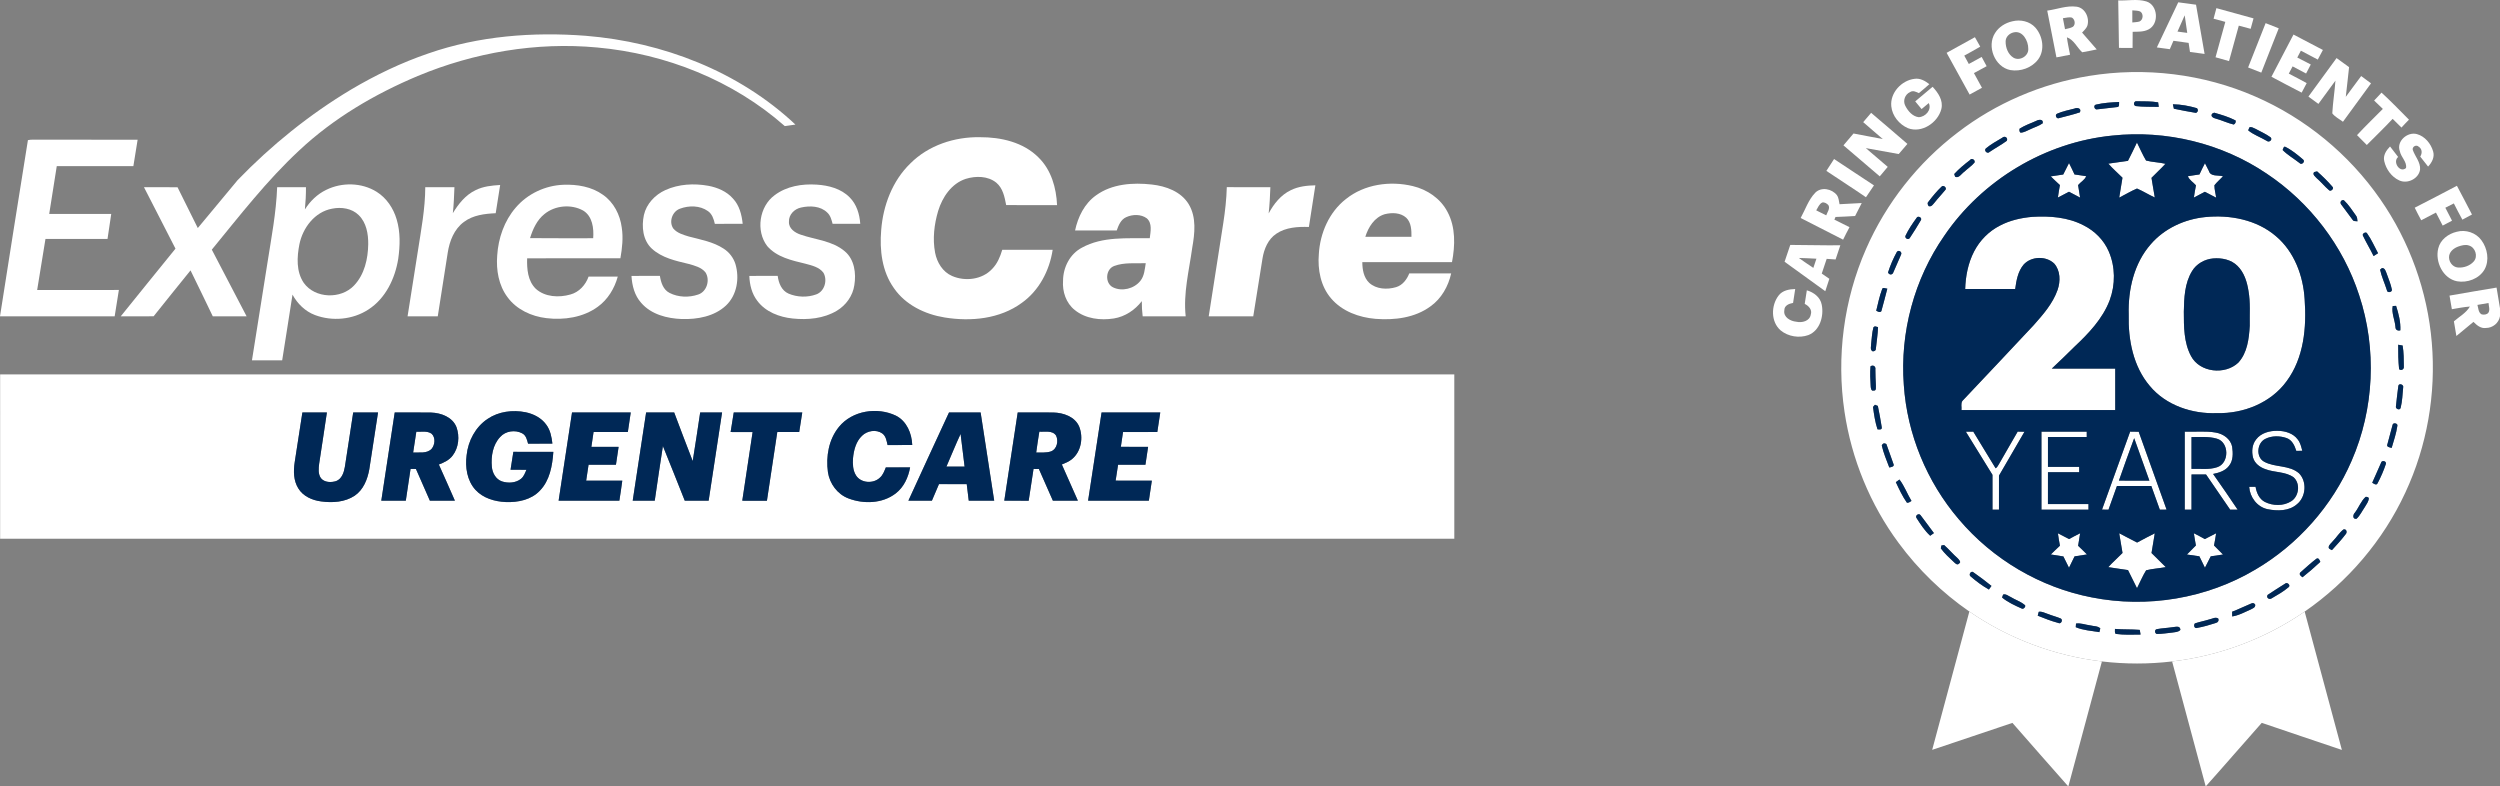 <svg xmlns="http://www.w3.org/2000/svg" xmlns:xlink="http://www.w3.org/1999/xlink" id="Layer_1" x="0px" y="0px" width="318.046px" height="100px" viewBox="0.65 0.479 318.046 100" xml:space="preserve"><rect x="0.65" y="0.479" width="318.046" height="100" fill="#808080" stroke="none"/><g id="_x23_0e2d52ff">	<path fill="#FFFFFF" d="M270.128,0.532c1.186,0.057,2.406-0.222,3.568,0.127c1.492,0.446,1.664,2.858,0.299,3.556  c-0.622,0.336-1.35,0.292-2.031,0.308c0,0.686,0.002,1.372-0.012,2.057c-0.579-0.009-1.155-0.01-1.731-0.009  C270.207,4.559,270.147,2.546,270.128,0.532 M271.92,1.796c-0.002,0.514-0.003,1.027,0.001,1.542  c0.297-0.032,0.605-0.04,0.902-0.12c0.496-0.206,0.55-1.011,0.09-1.282C272.597,1.808,272.246,1.835,271.92,1.796z"></path>	<path fill="#FFFFFF" d="M277.764,0.773c0.754,0.091,1.508,0.195,2.261,0.304c0.362,2.088,0.729,4.175,1.089,6.263  c-0.621-0.088-1.241-0.17-1.858-0.252c-0.057-0.385-0.116-0.77-0.172-1.153c-0.646-0.09-1.291-0.176-1.932-0.267  c-0.158,0.356-0.312,0.712-0.463,1.069c-0.552-0.073-1.101-0.148-1.649-0.224C275.935,4.594,276.867,2.693,277.764,0.773   M277.666,4.496c0.412,0.056,0.823,0.111,1.241,0.167c-0.106-0.747-0.208-1.491-0.322-2.236  C278.271,3.114,277.974,3.808,277.666,4.496z"></path>	<path fill="#FFFFFF" d="M261.095,1.83c1.243-0.167,2.469-0.671,3.737-0.5c1.104,0.149,1.688,1.459,1.357,2.453  c-0.134,0.338-0.426,0.577-0.659,0.843c0.614,0.718,1.246,1.423,1.864,2.142c-0.616,0.134-1.235,0.252-1.853,0.361  c-0.663-0.616-1.058-1.592-1.944-1.905c0.095,0.747,0.265,1.48,0.404,2.22c-0.578,0.114-1.156,0.227-1.735,0.334  C261.876,5.797,261.48,3.815,261.095,1.83 M263.09,2.798c0.088,0.466,0.181,0.929,0.269,1.396c0.335-0.091,0.704-0.127,1.012-0.313  c0.354-0.301,0.254-0.924-0.127-1.159C263.86,2.621,263.469,2.757,263.09,2.798z"></path>	<path fill="#FFFFFF" d="M282.257,2.859c0.114-0.448,0.236-0.896,0.359-1.343c1.574,0.433,3.149,0.863,4.724,1.303  c-0.125,0.442-0.244,0.885-0.365,1.327c-0.503-0.136-1.006-0.272-1.508-0.404c-0.405,1.505-0.824,3.008-1.243,4.51  c-0.575-0.157-1.147-0.317-1.717-0.485c0.417-1.5,0.829-3.004,1.244-4.505C283.252,3.125,282.754,2.99,282.257,2.859z"></path>	<path fill="#FFFFFF" d="M256.659,3.19c1.022-0.26,2.204-0.007,2.924,0.797c0.954,1.08,1.246,2.854,0.353,4.057  c-0.797,1.063-2.238,1.572-3.533,1.35c-1.985-0.389-3.026-3.022-1.953-4.702C254.931,3.907,255.769,3.387,256.659,3.19   M256.807,4.603c-0.541,0.125-1.01,0.584-1.006,1.161c-0.007,0.778,0.315,1.642,1.006,2.059c0.792,0.46,1.941-0.218,1.876-1.146  C258.694,5.688,257.975,4.312,256.807,4.603z"></path>	<path fill="#FFFFFF" d="M288.879,3.423c0.557,0.217,1.112,0.438,1.668,0.659c-0.732,1.882-1.493,3.753-2.218,5.637  c-0.564-0.209-1.123-0.434-1.679-0.656C287.394,7.182,288.136,5.301,288.879,3.423z"></path>	<path fill="#FFFFFF" d="M55.167,7.271c6.399-2.224,13.289-2.752,20.012-2.238c9.771,0.795,19.467,4.525,26.663,11.294  c-0.451,0.066-0.9,0.134-1.35,0.195c-6.589-5.813-15.138-9.21-23.854-10.001c-7.765-0.725-15.661,0.634-22.844,3.626  c-5.49,2.308-10.718,5.38-15.076,9.468c-4.12,3.826-7.564,8.29-11.122,12.625c1.468,2.831,2.949,5.656,4.428,8.481  c-1.434,0.007-2.868,0.001-4.302,0.003c-0.942-1.95-1.876-3.903-2.833-5.846c-1.578,1.936-3.132,3.892-4.697,5.84  c-1.395,0.011-2.788,0.003-4.182,0.003c2.308-2.881,4.646-5.736,6.965-8.608c-1.323-2.614-2.684-5.208-4.011-7.821  c1.423,0.009,2.849-0.005,4.272,0.009c0.861,1.728,1.713,3.463,2.577,5.19c1.697-2.029,3.376-4.071,5.072-6.102  c4.283-4.433,9.126-8.341,14.417-11.511C48.428,10.026,51.724,8.444,55.167,7.271z"></path>	<path fill="#FFFFFF" d="M292.423,4.875c1.25,0.648,2.496,1.303,3.742,1.962c-0.22,0.406-0.437,0.814-0.65,1.223  c-0.72-0.376-1.436-0.752-2.15-1.133c-0.155,0.29-0.31,0.58-0.46,0.87c0.573,0.293,1.143,0.594,1.719,0.886  c-0.199,0.385-0.399,0.768-0.598,1.149c-0.573-0.302-1.147-0.598-1.715-0.908c-0.165,0.306-0.326,0.614-0.485,0.922  c0.763,0.396,1.527,0.788,2.279,1.207c-0.22,0.401-0.433,0.806-0.643,1.21c-1.284-0.666-2.568-1.334-3.843-2.018  C290.538,8.447,291.502,6.675,292.423,4.875z"></path>	<path fill="#FFFFFF" d="M248.295,7.199c1.196-0.667,2.399-1.327,3.601-1.989c0.224,0.401,0.449,0.802,0.677,1.204  c-0.668,0.399-1.355,0.763-2.032,1.14c0.188,0.356,0.381,0.711,0.577,1.065c0.548-0.293,1.092-0.594,1.636-0.897  c0.209,0.392,0.424,0.784,0.634,1.178c-0.542,0.29-1.08,0.585-1.618,0.877c0.333,0.626,0.678,1.248,1.022,1.869  c-0.522,0.29-1.045,0.578-1.572,0.863C250.245,10.739,249.268,8.97,248.295,7.199z"></path>	<path fill="#FFFFFF" d="M294.324,12.766c1.188-1.634,2.387-3.266,3.579-4.9c0.526,0.391,1.056,0.777,1.593,1.157  c-0.125,1.261-0.288,2.518-0.42,3.776c0.664-0.872,1.291-1.774,1.958-2.646c0.417,0.308,0.838,0.618,1.253,0.931  c-1.196,1.622-2.389,3.25-3.57,4.886c-0.457-0.347-1.01-0.612-1.357-1.069c0.077-1.391,0.301-2.771,0.401-4.161  c-0.732,0.979-1.443,1.973-2.167,2.958C295.167,13.389,294.745,13.079,294.324,12.766z"></path>	<path fill="#FFFFFF" d="M241.257,13.998c-0.172-1.708,1.305-3.296,2.958-3.491c0.709-0.109,1.347,0.261,1.884,0.68  c-0.434,0.392-0.881,0.765-1.329,1.139c-0.347-0.152-0.752-0.379-1.114-0.136c-0.661,0.285-0.956,1.117-0.614,1.753  c0.342,0.671,0.92,1.354,1.712,1.446c0.852-0.041,1.685-0.938,1.271-1.797c-0.308,0.25-0.612,0.508-0.915,0.763  c-0.272-0.326-0.542-0.652-0.808-0.979c0.743-0.61,1.475-1.233,2.211-1.855c0.704,0.761,1.381,1.735,1.112,2.833  c-0.448,1.735-2.485,3.104-4.246,2.435C242.267,16.307,241.372,15.222,241.257,13.998z"></path>	<path fill="#FFFFFF" d="M302.682,13.271c0.313-0.334,0.626-0.673,0.943-1.008c1.205,1.104,2.336,2.285,3.491,3.441  c-0.328,0.328-0.646,0.661-0.954,1.004c-0.374-0.373-0.747-0.743-1.123-1.108c-1.062,1.142-2.197,2.213-3.289,3.325  c-0.417-0.417-0.834-0.834-1.246-1.255c1.065-1.143,2.188-2.229,3.287-3.337C303.427,13.973,303.056,13.618,302.682,13.271z"></path>	<path fill="#FFFFFF" d="M237.682,16.019c0.336-0.394,0.675-0.786,1.01-1.184c1.54,1.316,3.087,2.621,4.616,3.952  c-0.369,0.432-0.738,0.861-1.108,1.289c-1.396-0.25-2.79-0.512-4.184-0.755c0.92,0.804,1.858,1.592,2.788,2.387  c-0.338,0.403-0.678,0.804-1.015,1.207c-1.54-1.316-3.08-2.628-4.618-3.944c0.425-0.505,0.853-1.006,1.278-1.509  c1.243,0.227,2.482,0.485,3.726,0.707C239.35,17.442,238.501,16.748,237.682,16.019z"></path>	<path fill="#FFFFFF" d="M305.953,19.716c-0.471-1.255,0.965-2.514,2.173-2.177c1.022,0.279,1.776,1.212,2.064,2.202  c0.213,0.724-0.154,1.418-0.643,1.929c-0.34-0.419-0.671-0.843-0.999-1.27c0.269-0.414,0.26-0.976-0.195-1.257  c-0.299-0.313-0.857-0.009-0.755,0.406c0.286,0.84,1.004,1.56,0.931,2.501c-0.168,1.167-1.618,1.876-2.667,1.373  c-0.97-0.446-1.662-1.418-1.891-2.444c-0.176-0.724,0.256-1.375,0.737-1.866c0.346,0.442,0.691,0.886,1.031,1.335  c-0.747,0.607,0.215,2.095,1,1.409C306.886,21.07,306.096,20.472,305.953,19.716z"></path>	<path fill="#FFFFFF" d="M4.202,18.307c0.437-0.098,0.892-0.048,1.336-0.057c4.208,0.007,8.413,0.002,12.621,0.003  c-0.174,1.121-0.362,2.238-0.541,3.359c-3.248-0.001-6.498-0.001-9.746,0c-0.322,2.027-0.643,4.054-0.961,6.081  c2.63,0.009,5.26,0.007,7.891,0.001c-0.152,1.06-0.313,2.12-0.473,3.182c-2.632,0-5.262,0-7.894,0  c-0.36,2.165-0.709,4.33-1.057,6.496c3.466-0.013,6.931-0.004,10.396-0.004c-0.168,1.119-0.362,2.235-0.536,3.355  c-4.863,0-9.726,0.002-14.588-0.002C1.83,33.25,2.992,25.773,4.202,18.307z"></path>	<path fill="#FFFFFF" d="M271.365,20.943c0.385-0.777,0.786-1.545,1.144-2.336c0.381,0.766,0.72,1.558,1.159,2.295  c0.802,0.216,1.654,0.216,2.467,0.415c-0.565,0.623-1.192,1.186-1.776,1.789c0.127,0.834,0.285,1.664,0.421,2.498  c-0.77-0.349-1.488-0.806-2.263-1.141c-0.781,0.333-1.509,0.777-2.265,1.16c0.127-0.847,0.281-1.69,0.417-2.535  c-0.597-0.602-1.248-1.148-1.8-1.791C269.698,21.174,270.531,21.054,271.365,20.943z"></path>	<path fill="#FFFFFF" d="M232.998,22.219c0.324-0.505,0.648-1.008,0.979-1.509c1.696,1.112,3.377,2.247,5.076,3.354  c-0.333,0.509-0.67,1.014-1.019,1.509C236.375,24.427,234.668,23.349,232.998,22.219z"></path>	<path fill="#FFFFFF" d="M263.131,22.68c0.244-0.487,0.487-0.974,0.736-1.458c0.24,0.48,0.478,0.961,0.7,1.452  c0.492,0.081,0.992,0.13,1.486,0.222c-0.183,0.477-0.711,0.741-1.032,1.128c0.084,0.532,0.168,1.064,0.256,1.596  c-0.473-0.247-0.945-0.491-1.413-0.747c-0.469,0.251-0.942,0.495-1.413,0.74c0.068-0.532,0.165-1.058,0.258-1.586  c-0.391-0.369-0.79-0.729-1.167-1.108C262.071,22.832,262.601,22.762,263.131,22.68z"></path>	<path fill="#FFFFFF" d="M281.161,21.24c0.168,0.324,0.33,0.651,0.498,0.978c0.222,0.777,1.193,0.506,1.802,0.689  c-0.36,0.385-0.767,0.727-1.094,1.139c-0.009,0.53,0.156,1.053,0.219,1.581c-0.479-0.256-0.955-0.51-1.436-0.75  c-0.464,0.254-0.93,0.503-1.398,0.739c0.079-0.519,0.158-1.04,0.267-1.556c-0.326-0.391-0.874-0.688-1.027-1.164  c0.485-0.093,0.979-0.14,1.472-0.224C280.679,22.189,280.912,21.711,281.161,21.24z"></path>	<path fill="#FFFFFF" d="M42.147,24.633c1.997-0.986,4.514-0.94,6.417,0.246c1.262,0.788,2.136,2.098,2.548,3.511  c0.489,1.622,0.435,3.355,0.201,5.015c-0.401,2.508-1.608,5.04-3.798,6.451c-1.978,1.294-4.59,1.534-6.794,0.702  c-1.243-0.467-2.233-1.441-2.859-2.598c-0.421,2.788-0.885,5.572-1.314,8.36c-1.282,0-2.562,0.001-3.844-0.002  c0.653-4.139,1.317-8.277,1.973-12.417c0.496-3.189,1.112-6.371,1.232-9.604c1.221,0,2.442-0.002,3.664,0  c0.007,0.943-0.045,1.887-0.134,2.827C40.097,26.071,41.022,25.177,42.147,24.633 M42.89,27.028  c-2.193,0.407-3.719,2.424-4.148,4.521c-0.322,1.626-0.421,3.484,0.553,4.917c1.434,2.011,4.743,2.102,6.403,0.326  c1.323-1.391,1.769-3.384,1.797-5.25c0.014-1.3-0.231-2.734-1.198-3.683C45.424,26.977,44.063,26.787,42.89,27.028z"></path>	<path fill="#FFFFFF" d="M61.158,24.67c0.967-0.487,2.059-0.591,3.123-0.657c-0.188,1.198-0.38,2.394-0.569,3.592  c-1.4,0.063-2.89,0.238-4.043,1.11c-1.243,0.908-1.83,2.437-2.059,3.91c-0.424,2.698-0.841,5.4-1.268,8.098  c-1.28,0-2.561,0-3.841,0c0.434-2.768,0.874-5.536,1.311-8.304c0.414-2.693,0.933-5.387,0.94-8.122  c1.237-0.003,2.474-0.003,3.711,0c-0.048,1.102-0.077,2.204-0.204,3.3C58.976,26.416,59.879,25.272,61.158,24.67z"></path>	<path fill="#FFFFFF" d="M66.255,26.898c1.5-1.769,3.765-2.826,6.075-2.913c1.744-0.066,3.584,0.238,5.027,1.275  c1.368,0.947,2.183,2.544,2.392,4.173c0.202,1.296,0.054,2.614-0.172,3.898c-3.953,0.018-7.909,0-11.864,0.009  c-0.044,1.35,0.074,2.877,1.1,3.878c1.173,1.062,2.943,1.143,4.401,0.727c1.11-0.297,1.939-1.219,2.315-2.279  c1.237,0.002,2.475-0.005,3.711,0.005c-0.413,1.502-1.262,2.911-2.537,3.833c-1.864,1.362-4.297,1.722-6.548,1.447  c-1.896-0.224-3.794-1.094-4.94-2.666c-1.128-1.5-1.458-3.458-1.312-5.294C64.041,30.787,64.798,28.581,66.255,26.898   M69.917,27.707c-0.961,0.763-1.479,1.923-1.837,3.065c2.678,0.034,5.357,0.005,8.035,0.014c0.095-1.264-0.089-2.804-1.28-3.523  C73.317,26.421,71.265,26.606,69.917,27.707z"></path>	<path fill="#FFFFFF" d="M85.293,24.662c1.701-0.772,3.644-0.874,5.464-0.548c1.167,0.22,2.336,0.709,3.135,1.62  c0.818,0.861,1.121,2.064,1.241,3.216c-1.182,0.007-2.362-0.004-3.542,0.007c-0.14-0.607-0.342-1.261-0.886-1.628  c-1.011-0.718-2.408-0.727-3.54-0.304c-0.988,0.342-1.461,1.674-0.851,2.537c0.496,0.58,1.271,0.792,1.973,1.008  c1.509,0.399,3.101,0.67,4.428,1.545c0.706,0.451,1.243,1.153,1.495,1.953c0.535,1.796,0.206,3.943-1.192,5.27  c-1.493,1.404-3.644,1.785-5.624,1.728c-1.876-0.068-3.897-0.58-5.169-2.054c-0.847-0.935-1.167-2.204-1.239-3.432  c1.205-0.009,2.41,0,3.615-0.005c0.133,0.833,0.417,1.76,1.229,2.168c1.108,0.569,2.479,0.608,3.647,0.204  c1.106-0.365,1.533-1.857,0.929-2.808c-0.52-0.657-1.386-0.867-2.154-1.085c-1.637-0.39-3.39-0.768-4.669-1.937  c-1.162-1.073-1.329-2.813-1.016-4.283C82.889,26.409,83.984,25.256,85.293,24.662z"></path>	<path fill="#FFFFFF" d="M99.201,25.31c1.511-1.144,3.49-1.466,5.343-1.343c1.509,0.095,3.101,0.505,4.191,1.615  c0.892,0.881,1.273,2.143,1.355,3.366c-1.173,0.009-2.345-0.002-3.518,0.007c-0.136-0.512-0.272-1.063-0.681-1.434  c-0.863-0.851-2.216-0.89-3.332-0.641c-0.843,0.174-1.579,0.908-1.54,1.805c-0.05,0.872,0.779,1.417,1.513,1.654  c1.876,0.648,4.026,0.773,5.595,2.115c1.227,1.035,1.459,2.802,1.21,4.302c-0.195,1.35-1.055,2.551-2.215,3.248  c-1.676,1.01-3.717,1.194-5.627,0.996c-1.695-0.174-3.457-0.842-4.504-2.249c-0.697-0.902-0.973-2.046-1.014-3.167  c1.203-0.016,2.406-0.004,3.61-0.009c0.111,0.901,0.488,1.871,1.378,2.258c1.099,0.469,2.403,0.508,3.525,0.1  c1.069-0.387,1.459-1.806,0.917-2.753c-0.534-0.722-1.472-0.926-2.288-1.149c-1.735-0.419-3.658-0.834-4.874-2.254  C96.781,29.85,97.241,26.738,99.201,25.31z"></path>	<path fill="#FFFFFF" d="M307.846,26.903c1.792-0.926,3.59-1.842,5.369-2.79c0.661,1.207,1.268,2.442,1.916,3.656  c-0.412,0.213-0.822,0.43-1.223,0.656c-0.378-0.683-0.732-1.375-1.085-2.068c-0.364,0.183-0.725,0.365-1.083,0.548  c0.276,0.554,0.562,1.1,0.853,1.647c-0.398,0.211-0.793,0.421-1.189,0.626c-0.279-0.557-0.561-1.11-0.856-1.656  c-0.623,0.332-1.255,0.645-1.875,0.979C308.388,27.972,308.109,27.442,307.846,26.903z"></path>	<path fill="#FFFFFF" d="M231.582,24.997c0.77-0.783,2.125-0.503,2.757,0.313c0.236,0.333,0.25,0.761,0.336,1.149  c0.94-0.054,1.88-0.104,2.822-0.15c-0.281,0.55-0.571,1.098-0.845,1.651c-0.831,0.056-1.663,0.088-2.492,0.122  c-0.036,0.086-0.107,0.256-0.143,0.34c0.641,0.317,1.28,0.639,1.923,0.958c-0.283,0.524-0.551,1.056-0.814,1.59  c-1.796-0.931-3.604-1.833-5.4-2.759C230.323,27.132,230.713,25.899,231.582,24.997 M232.466,26.243  c-0.392,0.197-0.541,0.648-0.759,0.997c0.422,0.213,0.847,0.424,1.273,0.636c0.138-0.414,0.528-0.865,0.272-1.304  C233.055,26.364,232.758,26.174,232.466,26.243z"></path>	<path fill="#FFFFFF" d="M255.079,29.179c1.273-0.671,2.7-0.99,4.125-1.115c2.209-0.133,4.528,0.039,6.522,1.083  c1.391,0.697,2.562,1.858,3.186,3.294c0.859,1.96,0.868,4.252,0.123,6.25c-0.892,2.338-2.66,4.193-4.455,5.878  c-0.967,0.938-1.916,1.896-2.909,2.806c2.691-0.005,5.382-0.003,8.075-0.001c0.002,1.756,0,3.511,0.002,5.268  c-6.523,0-13.043,0.001-19.564,0c0.047-0.38-0.111-0.834,0.12-1.164c3.017-3.214,6.064-6.399,9.063-9.629  c1.198-1.352,2.439-2.759,3.046-4.492c0.379-1.092,0.367-2.448-0.433-3.354c-1.041-0.996-2.915-0.933-3.884,0.134  c-0.727,0.866-0.931,2.02-1.076,3.106c-2.12,0.003-4.242-0.004-6.362,0.003c0.05-1.64,0.369-3.296,1.125-4.763  C252.505,31.077,253.667,29.895,255.079,29.179z"></path>	<path fill="#FFFFFF" d="M281.193,28.096c3.142-0.317,6.539,0.326,8.992,2.426c2.338,1.966,3.477,5.031,3.658,8.021  c0.262,3.577-0.089,7.468-2.295,10.437c-2.007,2.761-5.495,4.138-8.843,4.057c-3.157,0.127-6.49-0.976-8.555-3.45  c-2.124-2.491-2.766-5.893-2.689-9.083c-0.089-3.176,0.67-6.528,2.813-8.961C276.008,29.533,278.574,28.362,281.193,28.096   M282.196,33.358c-1.083,0.097-2.118,0.68-2.682,1.62c-0.935,1.535-1.008,3.398-1.041,5.146c0.005,1.908-0.009,3.932,0.919,5.658  c1.115,2.107,4.342,2.422,6.014,0.831c1.146-1.253,1.357-3.045,1.452-4.669c-0.029-1.488,0.102-2.99-0.161-4.462  c-0.181-1.144-0.546-2.333-1.391-3.167C284.505,33.504,283.292,33.261,282.196,33.358z"></path>	<path fill="#FFFFFF" d="M313.192,29.965c1.137-0.315,2.437,0.111,3.137,1.072c0.773,1.041,1.046,2.559,0.399,3.726  c-0.682,1.182-2.19,1.731-3.499,1.5c-1.799-0.358-2.804-2.475-2.394-4.167C311.095,30.98,312.114,30.215,313.192,29.965   M313.399,31.839c-0.526,0.187-1.042,0.569-1.167,1.141c-0.136,0.698,0.383,1.486,1.119,1.534c0.727,0.052,1.515-0.215,2.003-0.77  c0.577-0.645,0.205-1.801-0.612-2.032C314.295,31.559,313.824,31.694,313.399,31.839z"></path>	<path fill="#FFFFFF" d="M227.682,33.78c0.247-0.712,0.483-1.429,0.723-2.143c2.124,0.003,4.245,0.073,6.369,0.046  c-0.201,0.602-0.401,1.205-0.605,1.805c-0.38-0.023-0.758-0.05-1.132-0.079c-0.211,0.623-0.417,1.248-0.626,1.873  c0.32,0.219,0.643,0.44,0.965,0.665c-0.17,0.526-0.344,1.053-0.517,1.579C231.132,36.278,229.401,35.035,227.682,33.78   M229.5,33.295c0.6,0.44,1.219,0.854,1.84,1.266c0.129-0.391,0.26-0.781,0.392-1.171C230.987,33.345,230.242,33.322,229.5,33.295z"></path>	<path fill="#FFFFFF" d="M312.273,38.086c1.991-0.356,3.989-0.684,5.985-1.021c0.134,0.875,0.304,1.746,0.437,2.623v1.022  c-0.15,0.865-0.922,1.497-1.796,1.493c-0.648,0.092-1.159-0.351-1.578-0.775c-0.721,0.603-1.443,1.207-2.173,1.795  c-0.109-0.621-0.213-1.242-0.317-1.862c0.695-0.607,1.558-1.065,2.036-1.884c-0.773,0.06-1.533,0.211-2.295,0.34  C312.472,39.241,312.372,38.663,312.273,38.086 M315.824,39.268c0.124,0.41,0.105,0.981,0.542,1.208  c0.285,0.061,0.634,0.041,0.843-0.199c0.252-0.378,0.045-0.84,0.029-1.251C316.762,39.105,316.293,39.184,315.824,39.268z"></path>	<path fill="#FFFFFF" d="M226.928,38.068c0.494-0.648,1.339-0.798,2.105-0.822c-0.089,0.589-0.183,1.18-0.271,1.771  c-0.51,0.084-1.131,0.332-1.113,0.951c-0.142,0.87,0.786,1.373,1.525,1.441c0.722,0.163,1.708-0.07,1.842-0.922  c0.204-0.607-0.274-1.103-0.773-1.348c0.079-0.579,0.172-1.153,0.269-1.728c0.884,0.258,1.729,0.887,1.899,1.844  c0.285,1.434-0.227,3.278-1.704,3.852c-1.162,0.414-2.569,0.195-3.525-0.595C225.913,41.42,225.945,39.334,226.928,38.068z"></path>	<path fill="#FFFFFF" d="M250.743,55.4c0.31-0.005,0.627-0.007,0.944-0.009c0.963,1.545,1.878,3.122,2.843,4.666  c0.218-0.124,0.312-0.371,0.446-0.573c0.775-1.372,1.577-2.727,2.36-4.096c0.285,0.005,0.573,0.01,0.865,0.018  c-1.076,1.864-2.156,3.726-3.244,5.583c-0.002,1.445,0.001,2.888-0.002,4.333c-0.278-0.004-0.551-0.004-0.824-0.005  c-0.003-1.477,0-2.954-0.002-4.432C252.99,59.062,251.869,57.229,250.743,55.4z"></path>	<path fill="#FFFFFF" d="M260.359,55.393c1.919,0.002,3.84,0.002,5.762,0c-0.004,0.228-0.004,0.455,0.002,0.684  c-1.646,0-3.289,0-4.935,0c0,1.264,0,2.528,0,3.794c1.323-0.002,2.648,0,3.973-0.002c-0.003,0.228-0.003,0.455,0,0.684  c-1.325,0-2.648,0-3.973,0c-0.002,1.35,0.003,2.7-0.002,4.052c1.719,0.004,3.438,0,5.158,0.002c-0.003,0.236-0.003,0.473,0,0.71  c-1.995,0.002-3.989,0-5.983,0.002C260.359,62.01,260.361,58.702,260.359,55.393z"></path>	<path fill="#FFFFFF" d="M271.643,55.389c0.36,0.003,0.724,0.007,1.089,0.016c1.167,3.307,2.378,6.6,3.548,9.907  c-0.29,0.001-0.576,0.005-0.859,0.009c-0.354-1.006-0.723-2.007-1.083-3.011c-1.459,0.001-2.918,0-4.376,0  c-0.361,1.004-0.709,2.012-1.076,3.013c-0.277-0.006-0.551-0.009-0.82-0.015C269.272,62.007,270.438,58.691,271.643,55.389   M270.216,61.624c1.291,0.007,2.583,0.002,3.876,0.003c-0.641-1.803-1.286-3.606-1.936-5.405  C271.487,58.014,270.85,59.819,270.216,61.624z"></path>	<path fill="#FFFFFF" d="M278.59,55.393c1.321,0.05,2.662-0.118,3.971,0.122c0.941,0.168,1.864,0.812,2.061,1.794  c0.113,0.816,0.15,1.758-0.403,2.435c-0.478,0.639-1.276,0.881-2.023,1.031c1.062,1.499,2.098,3.015,3.124,4.541  c-0.32,0.001-0.635,0.001-0.949,0.005c-1.026-1.492-2.048-2.986-3.072-4.48c-0.618,0-1.234,0-1.848,0c0.001,1.494,0,2.985,0,4.476  c-0.291,0-0.577,0-0.861,0.002C278.588,62.01,278.59,58.702,278.59,55.393 M279.451,56.079c-0.002,1.35,0.001,2.7-0.002,4.05  c1.09-0.046,2.232,0.148,3.286-0.22c1.534-0.519,1.529-3.164-0.05-3.62C281.637,55.975,280.527,56.1,279.451,56.079z"></path>	<path fill="#FFFFFF" d="M287.666,56.388c0.626-0.84,1.742-1.126,2.747-1.099c0.943,0.007,1.977,0.306,2.557,1.103  c0.33,0.412,0.448,0.937,0.573,1.438c-0.257,0.003-0.512,0.005-0.761,0.011c-0.206-0.668-0.537-1.395-1.251-1.637  c-0.854-0.295-1.864-0.306-2.68,0.106c-1.076,0.512-1.237,2.317-0.16,2.908c1.382,0.761,3.194,0.392,4.437,1.473  c1.042,1.048,0.889,3.014-0.257,3.934c-1.017,0.893-2.501,0.886-3.753,0.632c-1.321-0.287-2.24-1.522-2.328-2.84  c0.265-0.005,0.537-0.007,0.811-0.009c0.125,0.759,0.464,1.552,1.182,1.927c1.028,0.514,2.358,0.544,3.347-0.084  c1.002-0.62,1.198-2.256,0.313-3.047c-1.051-0.752-2.428-0.587-3.593-1.04c-0.7-0.238-1.363-0.73-1.572-1.468  C287.083,57.921,287.152,57.029,287.666,56.388z"></path>	<path fill="#FFFFFF" d="M262.453,68.323c0.472,0.245,0.947,0.491,1.425,0.736c0.46-0.259,0.929-0.503,1.404-0.737  c-0.091,0.53-0.179,1.06-0.258,1.593c0.373,0.367,0.765,0.718,1.128,1.099c-0.528,0.086-1.053,0.17-1.579,0.246  c-0.229,0.487-0.464,0.97-0.709,1.448c-0.245-0.476-0.487-0.956-0.714-1.439c-0.536-0.088-1.069-0.17-1.599-0.252  c0.378-0.381,0.775-0.743,1.162-1.115C262.613,69.376,262.521,68.852,262.453,68.323z"></path>	<path fill="#FFFFFF" d="M270.251,68.318c0.761,0.387,1.509,0.802,2.276,1.184c0.743-0.403,1.493-0.797,2.25-1.176  c-0.136,0.836-0.281,1.67-0.417,2.507c0.603,0.598,1.207,1.199,1.815,1.795c-0.829,0.154-1.68,0.199-2.498,0.401  c-0.452,0.725-0.773,1.52-1.162,2.279c-0.38-0.772-0.765-1.538-1.146-2.306c-0.838-0.127-1.678-0.235-2.51-0.373  c0.571-0.634,1.221-1.191,1.815-1.803C270.524,69.992,270.38,69.156,270.251,68.318z"></path>	<path fill="#FFFFFF" d="M279.748,68.318c0.469,0.234,0.933,0.483,1.395,0.74c0.482-0.24,0.958-0.494,1.44-0.738  c-0.081,0.519-0.165,1.039-0.269,1.554c0.383,0.379,0.765,0.763,1.144,1.149c-0.523,0.071-1.042,0.154-1.56,0.229  c-0.244,0.485-0.487,0.972-0.74,1.452c-0.245-0.48-0.476-0.969-0.709-1.454c-0.53-0.072-1.058-0.154-1.583-0.228  c0.378-0.387,0.761-0.768,1.144-1.151C279.909,69.356,279.829,68.835,279.748,68.318z"></path>	<path fill="#FFFFFF" d="M251.188,78.276c4.994,3.447,10.84,5.638,16.865,6.349c-1.418,5.285-2.844,10.569-4.26,15.854h-0.059  c-2.372-2.665-4.712-5.357-7.067-8.036c-3.405,1.135-6.802,2.301-10.208,3.431C248.03,90.007,249.611,84.142,251.188,78.276z"></path>	<path fill="#FFFFFF" d="M276.982,84.625c6.025-0.706,11.869-2.897,16.864-6.342c1.586,5.865,3.16,11.732,4.734,17.602  c-3.395-1.16-6.802-2.277-10.193-3.446c-2.374,2.669-4.703,5.38-7.088,8.041h-0.054C279.827,95.194,278.409,89.909,276.982,84.625z  "></path></g><g id="_x23_de2826ff">	<path fill="#FFFFFF" d="M266.411,10.137c7.104-1.162,14.542-0.267,21.144,2.62c6.379,2.765,11.946,7.354,15.906,13.065  c3.736,5.366,6.02,11.726,6.558,18.241c0.557,6.512-0.605,13.163-3.37,19.088c-2.809,6.071-7.299,11.337-12.803,15.133  c-4.996,3.445-10.839,5.636-16.864,6.342c-2.963,0.353-5.966,0.349-8.929,0c-6.025-0.711-11.871-2.902-16.865-6.349  c-3.452-2.383-6.506-5.344-8.995-8.721c-3.62-4.888-5.994-10.68-6.888-16.696c-1.044-6.976-0.101-14.24,2.736-20.701  c2.546-5.823,6.603-10.972,11.66-14.819C254.56,13.604,260.361,11.117,266.411,10.137 M267.283,13.79  c-0.367,0.093-0.17,0.714,0.197,0.596c0.833-0.102,1.668-0.19,2.507-0.287c0.334-0.005,0.226-0.437,0.25-0.648  C269.247,13.505,268.245,13.555,267.283,13.79 M272.35,13.973c0.969,0.118,1.954,0.077,2.933,0.102  c-0.02-0.145-0.059-0.433-0.077-0.577c-0.89-0.15-1.799-0.124-2.696-0.138C272.114,13.276,271.979,13.854,272.35,13.973   M277.081,13.745c0.032,0.142,0.093,0.424,0.125,0.566c0.937,0.199,1.884,0.373,2.831,0.534c0.249-0.165,0.289-0.364,0.119-0.596  C279.157,13.957,278.121,13.758,277.081,13.745 M264.542,14.297c-0.736,0.188-1.49,0.336-2.185,0.643  c-0.347,0.14-0.082,0.754,0.285,0.551c0.869-0.236,1.755-0.43,2.609-0.723C265.493,14.255,264.913,14.121,264.542,14.297   M282.068,14.947c-0.245,0.372,0.209,0.56,0.503,0.632c0.763,0.211,1.482,0.562,2.254,0.745c0.199-0.109,0.278-0.283,0.238-0.517  c-0.861-0.453-1.807-0.73-2.738-0.994C282.262,14.846,282.133,14.913,282.068,14.947 M259.679,15.865  c-0.709,0.306-1.443,0.571-2.099,0.983c-0.041,0.174-0.041,0.387,0.115,0.508c0.444-0.003,0.827-0.261,1.228-0.426  c0.528-0.261,1.116-0.417,1.599-0.766C260.633,15.6,260.001,15.67,259.679,15.865 M286.813,16.688  c-0.038,0.095-0.113,0.283-0.15,0.376c0.699,0.577,1.588,0.874,2.365,1.339c0.295,0.251,0.77-0.143,0.496-0.444  c-0.604-0.446-1.303-0.745-1.958-1.103C287.324,16.771,287.069,16.558,286.813,16.688 M269.383,17.727  c-8.542,0.845-16.569,5.656-21.387,12.752c-3.822,5.489-5.652,12.309-5.146,18.975c0.417,6.254,2.929,12.334,7.002,17.094  c4.299,5.088,10.359,8.664,16.904,9.93c7.058,1.402,14.617,0.15,20.807-3.533c5.411-3.169,9.774-8.089,12.255-13.847  c2.875-6.589,3.227-14.236,0.96-21.059c-2.034-6.288-6.277-11.821-11.776-15.479C283.298,18.707,276.223,16.995,269.383,17.727   M255.371,18.005c-0.712,0.42-1.443,0.829-2.082,1.354c-0.297,0.295,0.208,0.757,0.479,0.446c0.718-0.485,1.486-0.899,2.185-1.411  C256.145,18.001,255.668,17.706,255.371,18.005 M291.171,19.235c-0.034,0.082-0.098,0.247-0.13,0.329  c0.635,0.64,1.439,1.1,2.152,1.655c0.247,0.322,0.78-0.179,0.46-0.439c-0.725-0.618-1.481-1.246-2.344-1.658L291.171,19.235   M251.262,20.85c-0.708,0.539-1.398,1.108-1.997,1.766c0.027,0.084,0.081,0.252,0.107,0.334c0.462,0.279,0.829-0.403,1.189-0.635  c0.416-0.397,0.911-0.713,1.286-1.155C251.979,20.828,251.473,20.511,251.262,20.85 M295.053,22.368  c-0.267,0.308,0.149,0.573,0.328,0.786c0.552,0.469,1.004,1.046,1.56,1.517c0.218,0.247,0.709-0.22,0.435-0.437  c-0.596-0.7-1.264-1.344-1.948-1.955C295.332,22.302,295.146,22.347,295.053,22.368 M247.654,24.223  c-0.623,0.593-1.174,1.263-1.692,1.948c-0.159,0.158-0.054,0.371,0.046,0.528c0.364,0.13,0.552-0.231,0.759-0.457  c0.421-0.546,0.912-1.035,1.343-1.574C248.415,24.418,247.885,23.94,247.654,24.223 M298.494,26.493  c0.481,0.663,0.972,1.32,1.466,1.971c0.127,0.206,0.405,0.122,0.607,0.174c-0.034-0.256-0.027-0.536-0.201-0.743  c-0.483-0.673-0.935-1.384-1.54-1.953C298.478,25.874,298.288,26.23,298.494,26.493 M244.467,28.21  c-0.519,0.716-1.024,1.454-1.4,2.252c-0.145,0.299,0.347,0.605,0.539,0.297c0.492-0.745,0.974-1.506,1.421-2.279  C245.221,28.158,244.61,27.859,244.467,28.21 M301.268,30.48c0.416,0.874,0.926,1.703,1.346,2.575  c0.188-0.115,0.38-0.236,0.569-0.362c-0.458-0.839-0.829-1.733-1.387-2.512C301.678,29.89,301.078,30.192,301.268,30.48   M241.968,32.525c-0.46,0.831-0.838,1.715-1.126,2.619c0.154,0.348,0.578,0.336,0.686-0.038c0.317-0.743,0.655-1.479,0.969-2.224  C242.684,32.559,242.199,32.205,241.968,32.525 M303.687,34.577c-0.061,0.052-0.183,0.154-0.246,0.206  c0.185,0.897,0.591,1.733,0.861,2.609c0.018,0.389,0.709,0.287,0.637-0.079c-0.14-0.704-0.433-1.366-0.666-2.042  C304.154,34.994,304.07,34.568,303.687,34.577 M240.081,37.293c-0.331,0.881-0.517,1.807-0.741,2.718  c0.211,0.091,0.445,0.286,0.651,0.057c0.267-0.951,0.514-1.909,0.761-2.865C240.543,37.198,240.149,36.964,240.081,37.293   M305.049,39.411c-0.181,0.886,0.279,1.776,0.347,2.666c-0.012,0.36,0.283,0.525,0.624,0.426c0.052-1.051-0.221-2.118-0.543-3.112  C305.37,39.397,305.156,39.406,305.049,39.411 M238.989,42.107c-0.19,0.711-0.219,1.451-0.301,2.179  c0.014,0.25-0.124,0.571,0.07,0.777c0.086,0.224,0.526,0.066,0.528-0.146c0.096-0.94,0.254-1.88,0.285-2.825  c-0.099-0.025-0.297-0.076-0.398-0.101L238.989,42.107 M305.742,44.335c-0.005,1.035,0.011,2.075,0.117,3.104  c0.247,0.246,0.649,0.029,0.605-0.313c-0.009-0.897-0.003-1.805-0.156-2.689C306.166,44.412,305.883,44.36,305.742,44.335   M238.613,47.083c-0.07,0.847-0.034,1.701,0.023,2.547c0.009,0.203,0.064,0.638,0.374,0.536c0.389,0.064,0.267-0.462,0.285-0.686  c-0.047-0.663-0.047-1.327-0.063-1.991C239.307,47.094,238.946,46.849,238.613,47.083 M305.765,49.558  c-0.131,0.861-0.202,1.731-0.306,2.596c-0.111,0.326,0.512,0.614,0.603,0.191c0.203-0.831,0.235-1.697,0.313-2.547  C306.504,49.409,305.848,49.173,305.765,49.558 M239.037,52.124l-0.104,0.132c0.124,0.955,0.269,1.921,0.569,2.84  c0.24,0.028,0.605,0.093,0.539-0.281c-0.129-0.902-0.319-1.799-0.494-2.694c-0.091-0.038-0.274-0.113-0.365-0.15L239.037,52.124   M305.031,54.528c-0.222,0.815-0.429,1.635-0.655,2.448c-0.181,0.371,0.297,0.422,0.537,0.487c0.272-0.927,0.589-1.853,0.727-2.811  C305.728,54.326,305.09,54.191,305.031,54.528 M240.045,57.147c0.217,0.965,0.609,1.882,0.958,2.806  c0.231-0.046,0.712-0.107,0.523-0.467c-0.313-0.836-0.58-1.688-0.899-2.521C240.362,56.814,240.168,56.875,240.045,57.147   M303.559,59.364c-0.388,0.836-0.725,1.694-1.119,2.528c0.179,0.1,0.517,0.383,0.669,0.088c0.426-0.799,0.79-1.64,1.076-2.501  C304.245,59.099,303.624,58.997,303.559,59.364 M241.835,61.819c0.414,0.892,0.836,1.792,1.4,2.601  c0.229,0.072,0.403-0.112,0.591-0.214c-0.539-0.894-0.898-1.893-1.531-2.724C242.181,61.566,241.95,61.734,241.835,61.819   M301.597,63.695c-0.587,0.528-0.881,1.381-1.375,2.02c-0.269,0.261-0.284,0.866,0.226,0.759c0.444-0.412,0.7-0.981,1.042-1.476  c0.204-0.371,0.521-0.723,0.514-1.171C301.883,63.709,301.749,63.665,301.597,63.695 M244.466,66.377  c0.51,0.797,1.038,1.617,1.74,2.26c0.163-0.104,0.32-0.217,0.475-0.338c-0.57-0.75-1.116-1.52-1.689-2.265  C244.775,65.695,244.244,66.063,244.466,66.377 M297.415,69.342c-0.175,0.236-0.475,0.422-0.514,0.727  c-0.03,0.254,0.246,0.292,0.412,0.399c0.6-0.65,1.198-1.305,1.735-2.009c0.242-0.235,0.143-0.723-0.261-0.628  C298.242,68.248,297.896,68.862,297.415,69.342 M247.633,69.874c-0.02,0.091-0.057,0.275-0.075,0.367  c0.475,0.657,1.085,1.205,1.676,1.757c0.172,0.157,0.434,0.442,0.655,0.163c0.317-0.147-0.044-0.503-0.179-0.648  c-0.609-0.535-1.128-1.164-1.735-1.697C247.889,69.829,247.719,69.86,247.633,69.874 M295.343,71.555  c-0.718,0.549-1.389,1.166-2.064,1.767c-0.183,0.281,0.103,0.437,0.292,0.598c0.784-0.621,1.536-1.28,2.269-1.962  C295.751,71.752,295.635,71.394,295.343,71.555 M251.345,73.806c0.719,0.63,1.499,1.202,2.331,1.676  c0.083-0.116,0.245-0.349,0.328-0.463c-0.741-0.611-1.519-1.177-2.297-1.731C251.407,73.025,251.049,73.598,251.345,73.806   M291.354,74.733c-0.74,0.472-1.49,0.929-2.211,1.423c-0.236,0.342,0.179,0.657,0.489,0.451c0.745-0.432,1.507-0.863,2.167-1.424  C292.118,74.955,291.615,74.468,291.354,74.733 M255.48,76.121c-0.032,0.093-0.099,0.281-0.131,0.376  c0.736,0.607,1.633,1.012,2.501,1.4c0.236,0.157,0.639-0.348,0.351-0.483c-0.522-0.428-1.187-0.632-1.756-0.987  C256.137,76.302,255.826,75.99,255.48,76.121 M287.048,77.256c-0.818,0.331-1.604,0.736-2.43,1.044  c0.002,0.15,0.005,0.451,0.009,0.602c0.822-0.12,1.554-0.534,2.308-0.863c0.26-0.149,0.671-0.247,0.621-0.632  C287.425,77.199,287.257,77.148,287.048,77.256 M260.016,78.311c-0.032,0.124-0.099,0.372-0.131,0.496  c0.853,0.344,1.713,0.682,2.607,0.92c0.336,0.204,0.639-0.335,0.349-0.551c-0.551-0.238-1.139-0.376-1.692-0.6  C260.778,78.459,260.413,78.235,260.016,78.311 M281.712,79.281c-0.605,0.192-1.231,0.303-1.832,0.505  c-0.202,0.236-0.068,0.704,0.305,0.571c0.79-0.147,1.568-0.365,2.333-0.618c0.281-0.061,0.452-0.292,0.333-0.573  C282.487,78.925,282.081,79.215,281.712,79.281 M264.757,79.807c-0.007,0.115-0.025,0.346-0.034,0.462  c0.944,0.403,2,0.46,3.006,0.63c0.028-0.12,0.089-0.358,0.12-0.478c-0.331-0.326-0.847-0.263-1.262-0.378  C265.976,79.972,265.375,79.712,264.757,79.807 M277.003,80.274c-0.65,0.101-1.309,0.118-1.95,0.242  c-0.328,0.045-0.31,0.518-0.023,0.616c0.653,0.003,1.302-0.107,1.954-0.176c0.36-0.064,0.784-0.044,1.054-0.345  C278.006,80.008,277.394,80.253,277.003,80.274 M269.813,81.123c1.045,0.144,2.104,0.099,3.158,0.084  c-0.027-0.148-0.079-0.446-0.104-0.596c-1.049-0.091-2.107-0.032-3.154-0.122C269.729,80.697,269.643,80.953,269.813,81.123z"></path>	<path fill="#FFFFFF" d="M116.47,21.265c2.302-2.308,5.627-3.391,8.85-3.331c2.664-0.014,5.529,0.636,7.461,2.591  c1.606,1.572,2.254,3.86,2.347,6.054c-2.159-0.011-4.318,0.018-6.476-0.013c-0.193-1.017-0.412-2.143-1.251-2.843  c-1.074-0.875-2.619-0.881-3.891-0.489c-1.815,0.593-2.972,2.324-3.509,4.077c-0.507,1.71-0.722,3.548-0.39,5.312  c0.236,1.239,0.967,2.453,2.161,2.967c1.662,0.724,3.825,0.469,5.092-0.892c0.659-0.666,1.026-1.55,1.289-2.435  c2.138,0,4.276,0,6.414,0c-0.399,2.634-1.726,5.185-3.927,6.748c-2.795,2.052-6.479,2.399-9.817,1.857  c-2.5-0.403-4.994-1.603-6.455-3.738c-1.513-2.12-1.83-4.84-1.615-7.373C112.995,26.625,114.18,23.473,116.47,21.265z"></path>	<path fill="#FFFFFF" d="M140.092,25.328c2.025-1.468,4.676-1.644,7.084-1.375c1.796,0.197,3.731,0.89,4.707,2.516  c0.998,1.665,0.761,3.711,0.44,5.536c-0.397,2.89-1.153,5.783-0.831,8.72c-1.824-0.002-3.649,0.002-5.473,0  c-0.079-0.643-0.117-1.289-0.109-1.937c-0.865,1.129-2.129,1.973-3.543,2.204c-1.71,0.272-3.609,0.047-4.99-1.074  c-1.105-0.877-1.592-2.345-1.488-3.724c0.007-1.694,0.87-3.407,2.402-4.208c2.63-1.445,5.737-1.167,8.63-1.201  c0.098-0.833,0.345-1.9-0.378-2.53c-0.743-0.548-1.809-0.521-2.621-0.147c-0.683,0.302-0.974,1.037-1.204,1.694  c-1.767,0.001-3.532,0.005-5.299-0.002C137.784,28.071,138.62,26.37,140.092,25.328 M142.405,34.312  c-1.119,0.399-1.227,2.191-0.163,2.72c1.151,0.566,2.688,0.181,3.482-0.818c0.514-0.636,0.557-1.479,0.686-2.25  C145.078,34.008,143.68,33.839,142.405,34.312z"></path>	<path fill="#FFFFFF" d="M171.875,25.8c2.354-1.891,5.624-2.342,8.508-1.647c1.83,0.433,3.533,1.583,4.41,3.274  c1.055,1.955,0.979,4.281,0.577,6.403c-3.803,0-7.606-0.002-11.409,0.001c0.005,0.928,0.17,1.948,0.87,2.622  c0.908,0.834,2.293,0.892,3.425,0.557c0.825-0.245,1.373-0.976,1.676-1.746c1.778-0.003,3.556,0,5.333-0.002  c-0.363,1.638-1.241,3.205-2.626,4.188c-1.991,1.468-4.583,1.78-6.988,1.593c-2.104-0.175-4.267-0.956-5.662-2.603  c-1.323-1.535-1.724-3.658-1.56-5.631C168.58,30.146,169.74,27.462,171.875,25.8 M176.805,27.732  c-1.305,0.391-2.075,1.642-2.462,2.872c1.957,0.007,3.914,0.002,5.871,0.003c0.005-0.839-0.015-1.806-0.666-2.428  C178.819,27.514,177.711,27.503,176.805,27.732z"></path>	<path fill="#FFFFFF" d="M164.873,24.67c0.965-0.479,2.056-0.592,3.117-0.616c-0.277,1.767-0.55,3.532-0.824,5.3  c-1.416-0.045-2.936,0.038-4.145,0.859c-1.053,0.698-1.563,1.946-1.758,3.153c-0.394,2.451-0.792,4.904-1.176,7.357  c-1.889,0-3.778,0-5.665,0c0.621-3.962,1.241-7.926,1.856-11.889c0.233-1.506,0.401-3.022,0.444-4.546  c1.848,0.016,3.695,0.002,5.543,0.009c-0.039,1.112-0.097,2.226-0.217,3.334C162.698,26.416,163.602,25.272,164.873,24.67z"></path>	<path fill="#FFFFFF" d="M0.668,48.109c61.665-0.002,123.331,0.001,184.996-0.002c0.003,6.968,0,13.937,0.001,20.905  c-61.667,0-123.331,0-184.998,0C0.668,62.044,0.668,55.078,0.668,48.109 M62.682,53.772c-1.542,1.022-2.478,2.798-2.669,4.618  c-0.201,1.525,0.052,3.217,1.114,4.396c0.976,1.071,2.455,1.502,3.864,1.563c1.543,0.063,3.235-0.279,4.336-1.443  c1.269-1.302,1.597-3.194,1.719-4.938c-1.697-0.005-3.391,0.007-5.087-0.007c-0.125,0.758-0.245,1.515-0.356,2.274  c0.673,0.001,1.346-0.004,2.02,0.012c-0.185,0.416-0.338,0.879-0.714,1.166c-0.666,0.52-1.615,0.564-2.396,0.312  c-0.783-0.263-1.227-1.081-1.29-1.866c-0.118-1.319,0.113-2.789,1.057-3.785c0.679-0.77,1.909-0.947,2.8-0.467  c0.496,0.25,0.618,0.824,0.75,1.313c1.031-0.004,2.063,0,3.096-0.002c-0.097-0.841-0.258-1.715-0.779-2.408  c-0.614-0.863-1.611-1.372-2.628-1.583C65.879,52.598,64.082,52.82,62.682,53.772 M107.378,54.791  c-1.302,1.59-1.672,3.762-1.398,5.758c0.22,1.461,1.202,2.804,2.602,3.333c1.939,0.745,4.33,0.671,6.02-0.632  c1.042-0.799,1.604-2.05,1.833-3.314c-1.03-0.002-2.059-0.004-3.089,0.002c-0.189,0.463-0.363,0.967-0.752,1.305  c-0.831,0.81-2.431,0.714-3.054-0.304c-0.399-0.643-0.419-1.439-0.369-2.172c0.097-1.024,0.373-2.114,1.143-2.847  c0.661-0.653,1.812-0.852,2.589-0.292c0.464,0.34,0.542,0.953,0.666,1.472c1.046-0.011,2.091,0,3.137-0.009  c-0.057-1.477-0.698-3.035-2.075-3.731C112.265,52.224,109.072,52.704,107.378,54.791 M38.138,59.298  c-0.167,1.104-0.154,2.318,0.453,3.298c0.607,1.019,1.789,1.531,2.924,1.674c1.436,0.197,3.013,0.095,4.254-0.727  c1.112-0.752,1.635-2.086,1.862-3.361c0.388-2.406,0.723-4.822,1.112-7.228c-1.053-0.002-2.107,0-3.16-0.002  c-0.365,2.305-0.689,4.614-1.06,6.918c-0.12,0.702-0.379,1.529-1.106,1.81c-0.637,0.201-1.477,0.192-1.936-0.365  c-0.383-0.537-0.301-1.241-0.227-1.856c0.326-2.17,0.669-4.338,0.984-6.51c-1.04,0.007-2.079,0.005-3.119,0.002  C38.785,55.065,38.468,57.182,38.138,59.298 M50.865,52.951c-0.562,3.742-1.135,7.484-1.708,11.224c1.04-0.001,2.079,0,3.119-0.001  c0.197-1.347,0.403-2.691,0.603-4.036c0.229,0,0.457,0.002,0.688,0.004c0.58,1.348,1.18,2.689,1.771,4.034  c1.06-0.001,2.122,0.002,3.183-0.001c-0.686-1.531-1.341-3.076-2.042-4.6c0.657-0.25,1.328-0.564,1.76-1.146  c0.768-1.005,0.908-2.428,0.485-3.603c-0.498-1.286-1.961-1.823-3.241-1.862C53.944,52.935,52.404,52.965,50.865,52.951   M73.422,52.951c-0.56,3.742-1.135,7.484-1.706,11.224c2.576-0.001,5.151,0,7.728,0c0.127-0.849,0.265-1.694,0.373-2.544  c-1.533-0.007-3.063-0.001-4.596-0.003c0.102-0.675,0.209-1.348,0.304-2.023c1.16-0.002,2.322-0.002,3.484,0  c0.115-0.757,0.224-1.517,0.338-2.274c-1.155,0-2.31,0-3.464,0c0.087-0.632,0.184-1.261,0.279-1.891  c1.454,0,2.907,0.001,4.361-0.002c0.113-0.829,0.249-1.654,0.369-2.483C78.402,52.951,75.913,52.958,73.422,52.951 M82.848,52.956  c-0.57,3.738-1.145,7.477-1.707,11.217c0.935,0.001,1.869,0.003,2.804-0.002c0.324-2.319,0.689-4.632,1.037-6.947  c0.94,2.312,1.862,4.628,2.78,6.947c1.013,0.005,2.027,0.002,3.04,0.003c0.575-3.742,1.141-7.482,1.71-11.224  c-0.929,0.005-1.858,0.001-2.788,0.003c-0.303,2.063-0.622,4.124-0.949,6.183c-0.795-2.058-1.584-4.115-2.356-6.181  C85.229,52.951,84.038,52.952,82.848,52.956 M93.995,52.954c-0.131,0.829-0.256,1.66-0.397,2.487  c0.933-0.001,1.864-0.003,2.799,0.004c-0.448,2.91-0.883,5.821-1.316,8.732c1.046-0.002,2.091-0.005,3.137,0.002  c0.446-2.913,0.874-5.828,1.319-8.741c0.929,0.003,1.858,0.003,2.788,0c0.127-0.831,0.264-1.658,0.389-2.489  C99.807,52.959,96.901,52.951,93.995,52.954 M121.381,52.954c-1.728,3.737-3.459,7.472-5.167,11.217  c0.997,0.007,1.993,0,2.99,0.005c0.301-0.704,0.605-1.405,0.901-2.111c1.176-0.002,2.353-0.004,3.531,0.001  c0.087,0.702,0.183,1.402,0.256,2.107c1.08,0,2.159,0,3.239-0.001c-0.577-3.74-1.148-7.482-1.727-11.221  C124.062,52.956,122.721,52.952,121.381,52.954 M128.413,64.175c1.033,0.002,2.068-0.007,3.103,0.007  c0.22-1.347,0.403-2.698,0.618-4.045c0.228,0.002,0.455,0.005,0.684,0.009c0.585,1.346,1.176,2.691,1.778,4.03  c1.06-0.003,2.12-0.002,3.18-0.002c-0.688-1.531-1.348-3.074-2.04-4.603c0.457-0.193,0.937-0.373,1.316-0.706  c1.16-0.974,1.434-2.741,0.894-4.109c-0.541-1.275-2.016-1.771-3.301-1.799c-1.508-0.015-3.017,0.001-4.523-0.004  C129.549,56.694,128.978,60.433,128.413,64.175 M139.075,64.175c2.576,0,5.153,0,7.731,0c0.124-0.85,0.258-1.697,0.381-2.548  c-1.536,0-3.072,0.002-4.608-0.001c0.104-0.675,0.206-1.35,0.312-2.025c1.16,0.004,2.318,0.002,3.479,0.002  c0.117-0.757,0.22-1.515,0.34-2.272c-1.157-0.003-2.313,0.005-3.468-0.007c0.09-0.626,0.19-1.253,0.28-1.882  c1.452-0.001,2.906,0,4.359-0.001c0.122-0.829,0.244-1.658,0.378-2.485c-2.489-0.005-4.979,0.005-7.468-0.005  C140.213,56.689,139.657,60.435,139.075,64.175z"></path>	<path fill="#FFFFFF" d="M53.613,55.403c0.643,0.034,1.376-0.145,1.94,0.251c0.528,0.485,0.439,1.404,0.007,1.925  c-0.602,0.639-1.568,0.428-2.351,0.471C53.352,57.169,53.479,56.285,53.613,55.403z"></path>	<path fill="#FFFFFF" d="M132.873,55.393c0.711,0.058,1.658-0.202,2.129,0.5c0.333,0.688,0.118,1.746-0.671,2.02  c-0.598,0.195-1.239,0.122-1.857,0.138C132.591,57.162,132.726,56.275,132.873,55.393z"></path>	<path fill="#FFFFFF" d="M121.054,59.836c0.602-1.384,1.164-2.784,1.799-4.152c0.174,1.384,0.338,2.768,0.51,4.152  C122.592,59.836,121.822,59.836,121.054,59.836z"></path></g><g id="_x23_ffffffff">	<path fill="#002856" d="M267.283,13.79c0.961-0.235,1.964-0.285,2.954-0.338c-0.025,0.211,0.084,0.643-0.25,0.648  c-0.838,0.097-1.674,0.185-2.507,0.287C267.113,14.504,266.916,13.883,267.283,13.79z"></path>	<path fill="#002856" d="M272.35,13.973c-0.371-0.118-0.236-0.696,0.159-0.612c0.897,0.014,1.807-0.013,2.696,0.138  c0.018,0.144,0.058,0.432,0.077,0.577C274.304,14.05,273.319,14.091,272.35,13.973z"></path>	<path fill="#002856" d="M277.081,13.745c1.04,0.013,2.077,0.211,3.074,0.503c0.17,0.232,0.13,0.431-0.119,0.596  c-0.947-0.161-1.894-0.335-2.831-0.534C277.173,14.169,277.113,13.887,277.081,13.745z"></path>	<path fill="#002856" d="M264.542,14.297c0.371-0.176,0.951-0.042,0.709,0.471c-0.854,0.293-1.74,0.487-2.609,0.723  c-0.367,0.203-0.632-0.412-0.285-0.551C263.052,14.633,263.806,14.485,264.542,14.297z"></path>	<path fill="#002856" d="M282.068,14.947c0.064-0.034,0.193-0.101,0.258-0.134c0.931,0.263,1.876,0.541,2.738,0.994  c0.04,0.234-0.04,0.408-0.238,0.517c-0.771-0.183-1.491-0.533-2.254-0.745C282.278,15.507,281.823,15.319,282.068,14.947z"></path>	<path fill="#002856" d="M259.679,15.865c0.322-0.195,0.954-0.265,0.843,0.299c-0.483,0.349-1.071,0.505-1.599,0.766  c-0.401,0.165-0.784,0.423-1.228,0.426c-0.156-0.122-0.156-0.334-0.115-0.508C258.236,16.436,258.97,16.171,259.679,15.865z"></path>	<path fill="#002856" d="M286.813,16.688c0.256-0.13,0.511,0.083,0.752,0.168c0.655,0.358,1.355,0.657,1.958,1.103  c0.274,0.301-0.201,0.695-0.496,0.444c-0.777-0.465-1.667-0.763-2.365-1.339C286.7,16.972,286.775,16.784,286.813,16.688z"></path>	<path fill="#002856" d="M269.383,17.727c6.839-0.732,13.915,0.979,19.62,4.833c5.499,3.658,9.742,9.19,11.776,15.479  c2.267,6.823,1.916,14.47-0.96,21.059c-2.481,5.758-6.845,10.678-12.255,13.847c-6.189,3.683-13.749,4.935-20.807,3.533  c-6.544-1.266-12.605-4.841-16.904-9.93c-4.073-4.759-6.585-10.839-7.002-17.094c-0.506-6.666,1.323-13.485,5.146-18.975  C252.814,23.383,260.841,18.572,269.383,17.727 M271.365,20.943c-0.834,0.111-1.667,0.231-2.496,0.354  c0.552,0.643,1.203,1.189,1.8,1.791c-0.136,0.845-0.29,1.688-0.417,2.535c0.756-0.383,1.484-0.827,2.265-1.16  c0.775,0.334,1.493,0.792,2.263,1.141c-0.136-0.834-0.294-1.664-0.421-2.498c0.583-0.603,1.21-1.166,1.776-1.789  c-0.813-0.199-1.665-0.199-2.467-0.415c-0.439-0.738-0.777-1.529-1.159-2.295C272.151,19.397,271.75,20.166,271.365,20.943   M263.131,22.68c-0.53,0.082-1.06,0.152-1.588,0.238c0.378,0.38,0.777,0.74,1.167,1.108c-0.093,0.528-0.19,1.055-0.258,1.586  c0.471-0.245,0.943-0.489,1.413-0.74c0.467,0.256,0.94,0.5,1.413,0.747c-0.088-0.532-0.172-1.063-0.256-1.596  c0.321-0.387,0.849-0.651,1.032-1.128c-0.495-0.091-0.994-0.141-1.486-0.222c-0.222-0.491-0.46-0.972-0.7-1.452  C263.618,21.706,263.375,22.192,263.131,22.68 M281.161,21.24c-0.249,0.471-0.481,0.949-0.7,1.432  c-0.493,0.084-0.987,0.131-1.472,0.224c0.154,0.477,0.702,0.773,1.027,1.164c-0.109,0.516-0.188,1.037-0.267,1.556  c0.469-0.236,0.935-0.485,1.398-0.739c0.481,0.24,0.958,0.494,1.436,0.75c-0.063-0.528-0.228-1.051-0.219-1.581  c0.328-0.412,0.734-0.754,1.094-1.139c-0.609-0.183-1.58,0.088-1.802-0.689C281.49,21.892,281.329,21.564,281.161,21.24   M255.079,29.179c-1.413,0.716-2.574,1.898-3.296,3.305c-0.755,1.466-1.074,3.123-1.125,4.763c2.12-0.007,4.242,0,6.362-0.003  c0.145-1.087,0.349-2.24,1.076-3.106c0.969-1.067,2.843-1.13,3.884-0.134c0.8,0.906,0.813,2.261,0.433,3.354  c-0.607,1.733-1.848,3.14-3.046,4.492c-2.999,3.23-6.046,6.415-9.063,9.629c-0.231,0.33-0.073,0.784-0.12,1.164  c6.521,0.001,13.042,0,19.564,0c-0.002-1.757,0-3.511-0.002-5.268c-2.693-0.002-5.384-0.004-8.075,0.001  c0.994-0.91,1.942-1.867,2.909-2.806c1.794-1.685,3.563-3.54,4.455-5.878c0.745-1.998,0.736-4.29-0.123-6.25  c-0.624-1.436-1.794-2.598-3.186-3.294c-1.995-1.044-4.313-1.216-6.522-1.083C257.779,28.189,256.353,28.507,255.079,29.179   M281.193,28.096c-2.619,0.267-5.185,1.438-6.92,3.446c-2.143,2.434-2.902,5.785-2.813,8.961c-0.077,3.19,0.566,6.592,2.689,9.083  c2.064,2.475,5.398,3.577,8.555,3.45c3.348,0.081,6.836-1.296,8.843-4.057c2.206-2.969,2.557-6.859,2.295-10.437  c-0.181-2.99-1.319-6.055-3.658-8.021C287.732,28.421,284.335,27.779,281.193,28.096 M250.743,55.4  c1.126,1.83,2.247,3.662,3.386,5.484c0.002,1.478-0.001,2.955,0.002,4.432c0.272,0.001,0.546,0.001,0.824,0.005  c0.003-1.445,0-2.888,0.002-4.333c1.088-1.856,2.168-3.719,3.244-5.583c-0.292-0.007-0.58-0.013-0.865-0.018  c-0.783,1.369-1.585,2.725-2.36,4.096c-0.134,0.202-0.228,0.449-0.446,0.573c-0.965-1.544-1.88-3.121-2.843-4.666  C251.37,55.393,251.053,55.395,250.743,55.4 M260.359,55.393c0.002,3.309,0,6.618,0.002,9.926c1.995-0.002,3.989,0,5.983-0.002  c-0.003-0.238-0.003-0.474,0-0.71c-1.721-0.002-3.439,0.002-5.158-0.002c0.005-1.352,0-2.702,0.002-4.052c1.325,0,2.648,0,3.973,0  c-0.003-0.229-0.003-0.457,0-0.684c-1.325,0.002-2.649,0-3.973,0.002c0-1.266,0-2.53,0-3.794c1.646,0,3.289,0,4.935,0  c-0.006-0.229-0.006-0.457-0.002-0.684C264.2,55.395,262.279,55.395,260.359,55.393 M271.643,55.389  c-1.205,3.302-2.37,6.618-3.577,9.919c0.269,0.005,0.542,0.009,0.82,0.015c0.367-1.001,0.715-2.009,1.076-3.013  c1.458,0,2.917,0.001,4.376,0c0.36,1.004,0.729,2.005,1.083,3.011c0.283-0.004,0.57-0.007,0.859-0.009  c-1.17-3.307-2.381-6.6-3.548-9.907C272.366,55.396,272.002,55.393,271.643,55.389 M278.59,55.393c0,3.309-0.002,6.618,0,9.926  c0.285-0.002,0.571-0.002,0.861-0.002c0-1.491,0.001-2.982,0-4.476c0.614,0,1.229,0,1.848,0c1.024,1.494,2.046,2.988,3.072,4.48  c0.313-0.004,0.628-0.004,0.949-0.005c-1.026-1.525-2.063-3.042-3.124-4.541c0.747-0.15,1.545-0.392,2.023-1.031  c0.553-0.677,0.516-1.619,0.403-2.435c-0.197-0.983-1.119-1.626-2.061-1.794C281.252,55.274,279.911,55.443,278.59,55.393   M287.666,56.388c-0.514,0.641-0.582,1.533-0.391,2.306c0.209,0.738,0.872,1.23,1.572,1.468c1.166,0.453,2.542,0.288,3.593,1.04  c0.885,0.792,0.689,2.428-0.313,3.047c-0.989,0.628-2.319,0.598-3.347,0.084c-0.718-0.375-1.056-1.167-1.182-1.927  c-0.274,0.002-0.546,0.003-0.811,0.009c0.088,1.318,1.006,2.553,2.328,2.84c1.251,0.254,2.736,0.261,3.753-0.632  c1.146-0.92,1.3-2.886,0.257-3.934c-1.242-1.081-3.054-0.712-4.437-1.473c-1.078-0.591-0.917-2.396,0.16-2.908  c0.816-0.412,1.826-0.401,2.68-0.106c0.714,0.242,1.045,0.969,1.251,1.637c0.249-0.005,0.503-0.007,0.761-0.011  c-0.125-0.501-0.243-1.026-0.573-1.438c-0.58-0.796-1.613-1.095-2.557-1.103C289.408,55.262,288.292,55.548,287.666,56.388   M262.453,68.323c0.068,0.528,0.161,1.053,0.259,1.578c-0.387,0.372-0.784,0.734-1.162,1.115c0.53,0.083,1.063,0.165,1.599,0.252  c0.228,0.483,0.469,0.963,0.714,1.439c0.245-0.478,0.48-0.961,0.709-1.448c0.526-0.075,1.051-0.159,1.579-0.246  c-0.363-0.381-0.755-0.732-1.128-1.099c0.079-0.533,0.167-1.063,0.258-1.593c-0.475,0.234-0.943,0.478-1.404,0.737  C263.399,68.814,262.925,68.568,262.453,68.323 M270.251,68.318c0.129,0.838,0.272,1.674,0.424,2.508  c-0.594,0.612-1.244,1.169-1.815,1.803c0.833,0.138,1.672,0.245,2.51,0.373c0.381,0.768,0.766,1.534,1.146,2.306  c0.389-0.759,0.71-1.554,1.162-2.279c0.818-0.203,1.668-0.247,2.498-0.401c-0.609-0.596-1.212-1.198-1.815-1.795  c0.136-0.836,0.281-1.671,0.417-2.507c-0.757,0.379-1.507,0.773-2.25,1.176C271.761,69.12,271.013,68.705,270.251,68.318   M279.748,68.318c0.081,0.518,0.161,1.039,0.263,1.554c-0.383,0.383-0.766,0.765-1.144,1.151c0.525,0.073,1.053,0.156,1.583,0.228  c0.233,0.485,0.464,0.974,0.709,1.454c0.253-0.48,0.496-0.967,0.74-1.452c0.518-0.075,1.037-0.158,1.56-0.229  c-0.379-0.387-0.761-0.77-1.144-1.149c0.104-0.516,0.188-1.035,0.269-1.554c-0.482,0.244-0.958,0.498-1.44,0.738  C280.681,68.801,280.217,68.552,279.748,68.318z"></path>	<path fill="#002856" d="M255.371,18.005c0.297-0.299,0.773-0.004,0.582,0.388c-0.698,0.512-1.466,0.926-2.185,1.411  c-0.272,0.312-0.777-0.15-0.479-0.446C253.928,18.833,254.659,18.425,255.371,18.005z"></path>	<path fill="#002856" d="M291.171,19.235l0.138-0.113c0.863,0.412,1.619,1.04,2.344,1.658c0.32,0.26-0.213,0.761-0.46,0.439  c-0.713-0.555-1.517-1.015-2.152-1.655C291.073,19.482,291.137,19.317,291.171,19.235z"></path>	<path fill="#002856" d="M251.262,20.85c0.211-0.338,0.716-0.021,0.585,0.31c-0.375,0.442-0.87,0.757-1.286,1.155  c-0.36,0.232-0.727,0.915-1.189,0.635c-0.027-0.082-0.081-0.25-0.107-0.334C249.864,21.958,250.555,21.389,251.262,20.85z"></path>	<path fill="#002856" d="M295.053,22.368c0.093-0.021,0.279-0.066,0.375-0.09c0.684,0.611,1.352,1.255,1.948,1.955  c0.274,0.217-0.217,0.684-0.435,0.437c-0.555-0.471-1.008-1.047-1.56-1.517C295.202,22.941,294.786,22.676,295.053,22.368z"></path>	<path fill="#002856" d="M247.654,24.223c0.231-0.283,0.761,0.195,0.457,0.446c-0.431,0.539-0.922,1.027-1.343,1.574  c-0.208,0.226-0.396,0.587-0.759,0.457c-0.1-0.158-0.206-0.371-0.046-0.528C246.48,25.485,247.031,24.815,247.654,24.223z"></path>	<path fill="#002856" d="M298.494,26.493c-0.206-0.263-0.016-0.62,0.333-0.551c0.605,0.569,1.056,1.28,1.54,1.953  c0.174,0.208,0.167,0.487,0.201,0.743c-0.202-0.052-0.48,0.032-0.607-0.174C299.466,27.813,298.976,27.156,298.494,26.493z"></path>	<path fill="#002856" d="M244.467,28.21c0.143-0.351,0.754-0.052,0.561,0.271c-0.448,0.773-0.929,1.535-1.421,2.279  c-0.192,0.308-0.684,0.002-0.539-0.297C243.443,29.664,243.948,28.926,244.467,28.21z"></path>	<path fill="#002856" d="M301.268,30.48c-0.19-0.288,0.41-0.591,0.528-0.299c0.559,0.779,0.929,1.672,1.387,2.512  c-0.189,0.125-0.381,0.247-0.569,0.362C302.193,32.183,301.683,31.354,301.268,30.48z"></path>	<path fill="#002856" d="M241.968,32.525c0.231-0.321,0.716,0.034,0.528,0.358c-0.313,0.745-0.652,1.48-0.969,2.224  c-0.107,0.374-0.532,0.385-0.686,0.038C241.13,34.24,241.508,33.356,241.968,32.525z"></path>	<path fill="#002856" d="M282.196,33.358c1.096-0.097,2.31,0.146,3.11,0.956c0.845,0.834,1.21,2.023,1.391,3.167  c0.263,1.472,0.132,2.974,0.161,4.462c-0.095,1.624-0.306,3.416-1.452,4.669c-1.672,1.592-4.898,1.277-6.014-0.831  c-0.928-1.726-0.914-3.75-0.919-5.658c0.032-1.748,0.106-3.611,1.041-5.146C280.078,34.038,281.112,33.455,282.196,33.358z"></path>	<path fill="#002856" d="M303.687,34.577c0.383-0.009,0.467,0.417,0.587,0.694c0.233,0.675,0.526,1.338,0.666,2.042  c0.072,0.365-0.619,0.467-0.637,0.079c-0.271-0.875-0.677-1.711-0.861-2.609C303.504,34.731,303.625,34.629,303.687,34.577z"></path>	<path fill="#002856" d="M240.081,37.293c0.068-0.329,0.462-0.095,0.671-0.089c-0.247,0.956-0.494,1.914-0.761,2.865  c-0.206,0.229-0.44,0.034-0.651-0.057C239.563,39.1,239.75,38.174,240.081,37.293z"></path>	<path fill="#002856" d="M305.049,39.411c0.107-0.005,0.321-0.014,0.428-0.02c0.322,0.994,0.595,2.061,0.543,3.112  c-0.34,0.099-0.636-0.066-0.624-0.426C305.328,41.188,304.868,40.297,305.049,39.411z"></path>	<path fill="#002856" d="M238.989,42.107l0.184-0.116c0.101,0.025,0.299,0.075,0.398,0.101c-0.031,0.945-0.188,1.885-0.285,2.825  c-0.002,0.213-0.442,0.371-0.528,0.146c-0.193-0.206-0.056-0.526-0.07-0.777C238.77,43.558,238.799,42.818,238.989,42.107z"></path>	<path fill="#002856" d="M305.742,44.335c0.142,0.025,0.424,0.077,0.566,0.102c0.152,0.884,0.147,1.792,0.156,2.689  c0.044,0.342-0.358,0.559-0.605,0.313C305.752,46.41,305.736,45.37,305.742,44.335z"></path>	<path fill="#002856" d="M238.613,47.083c0.333-0.235,0.694,0.011,0.619,0.406c0.016,0.664,0.016,1.329,0.063,1.991  c-0.018,0.224,0.104,0.75-0.285,0.686c-0.31,0.102-0.365-0.333-0.374-0.536C238.579,48.784,238.543,47.93,238.613,47.083z"></path>	<path fill="#002856" d="M305.765,49.558c0.083-0.385,0.739-0.148,0.61,0.24c-0.079,0.85-0.111,1.717-0.313,2.547  c-0.091,0.423-0.714,0.134-0.603-0.191C305.563,51.289,305.634,50.419,305.765,49.558z"></path>	<path fill="#002856" d="M239.037,52.124l0.145-0.154c0.091,0.037,0.274,0.112,0.365,0.15c0.175,0.895,0.365,1.792,0.494,2.694  c0.066,0.374-0.299,0.31-0.539,0.281c-0.301-0.918-0.446-1.885-0.569-2.84L239.037,52.124z"></path>	<path fill="#002856" d="M62.682,53.772c1.4-0.953,3.198-1.174,4.836-0.847c1.017,0.211,2.014,0.72,2.628,1.583  c0.521,0.693,0.682,1.567,0.779,2.408c-1.033,0.002-2.064-0.002-3.096,0.002c-0.132-0.489-0.254-1.062-0.75-1.313  c-0.892-0.48-2.122-0.303-2.8,0.467c-0.944,0.996-1.175,2.465-1.057,3.785c0.063,0.785,0.507,1.603,1.29,1.866  c0.78,0.252,1.729,0.208,2.396-0.312c0.376-0.286,0.53-0.75,0.714-1.166c-0.673-0.016-1.347-0.011-2.02-0.012  c0.111-0.759,0.231-1.517,0.356-2.274c1.696,0.015,3.39,0.002,5.087,0.007c-0.122,1.744-0.45,3.637-1.719,4.938  c-1.101,1.164-2.793,1.505-4.336,1.443c-1.409-0.061-2.888-0.492-3.864-1.563c-1.062-1.178-1.314-2.87-1.114-4.396  C60.204,56.571,61.14,54.795,62.682,53.772z"></path>	<path fill="#002856" d="M107.378,54.791c1.694-2.087,4.886-2.567,7.251-1.43c1.377,0.696,2.018,2.254,2.075,3.731  c-1.045,0.009-2.091-0.001-3.137,0.009c-0.124-0.52-0.202-1.132-0.666-1.472c-0.777-0.56-1.928-0.361-2.589,0.292  c-0.77,0.732-1.046,1.823-1.143,2.847c-0.05,0.732-0.03,1.529,0.369,2.172c0.623,1.019,2.224,1.114,3.054,0.304  c0.389-0.338,0.563-0.841,0.752-1.305c1.03-0.006,2.059-0.004,3.089-0.002c-0.229,1.264-0.792,2.515-1.833,3.314  c-1.69,1.303-4.081,1.377-6.02,0.632c-1.4-0.53-2.381-1.873-2.602-3.333C105.706,58.553,106.077,56.381,107.378,54.791z"></path>	<path fill="#002856" d="M38.138,59.298c0.33-2.116,0.646-4.233,0.981-6.347c1.041,0.003,2.079,0.005,3.119-0.002  c-0.315,2.172-0.659,4.34-0.984,6.51c-0.074,0.616-0.156,1.319,0.227,1.856c0.458,0.557,1.298,0.566,1.936,0.365  c0.727-0.281,0.986-1.108,1.106-1.81c0.371-2.304,0.695-4.614,1.06-6.918c1.053,0.002,2.107,0,3.16,0.002  c-0.389,2.406-0.724,4.822-1.112,7.228c-0.228,1.275-0.75,2.609-1.862,3.361c-1.241,0.822-2.818,0.924-4.254,0.727  c-1.135-0.143-2.317-0.655-2.924-1.674C37.984,61.616,37.972,60.402,38.138,59.298z"></path>	<path fill="#002856" d="M50.865,52.951c1.54,0.014,3.08-0.016,4.618,0.012c1.28,0.04,2.743,0.577,3.241,1.862  c0.422,1.175,0.283,2.598-0.485,3.603c-0.432,0.582-1.103,0.895-1.76,1.146c0.702,1.524,1.357,3.069,2.042,4.6  c-1.062,0.003-2.124,0-3.183,0.001c-0.591-1.344-1.191-2.686-1.771-4.034c-0.231-0.002-0.458-0.004-0.688-0.004  c-0.2,1.345-0.406,2.689-0.603,4.036c-1.041,0.001-2.079,0-3.119,0.001C49.729,60.435,50.303,56.692,50.865,52.951 M53.613,55.403  c-0.134,0.881-0.262,1.766-0.403,2.646c0.782-0.043,1.749,0.168,2.351-0.471c0.432-0.521,0.521-1.44-0.007-1.925  C54.99,55.258,54.256,55.438,53.613,55.403z"></path>	<path fill="#002856" d="M73.422,52.951c2.491,0.007,4.979,0,7.47,0.003c-0.12,0.829-0.256,1.654-0.369,2.483  c-1.454,0.003-2.908,0.002-4.361,0.002c-0.095,0.63-0.192,1.259-0.279,1.891c1.155,0,2.31,0,3.464,0  c-0.115,0.757-0.224,1.517-0.338,2.274c-1.162-0.002-2.324-0.002-3.484,0c-0.095,0.675-0.202,1.348-0.304,2.023  c1.533,0.002,3.063-0.003,4.596,0.003c-0.107,0.851-0.246,1.696-0.373,2.544c-2.577,0-5.151-0.001-7.728,0  C72.288,60.435,72.862,56.692,73.422,52.951z"></path>	<path fill="#002856" d="M82.848,52.956c1.19-0.004,2.381-0.005,3.572,0c0.771,2.066,1.561,4.123,2.356,6.181  c0.328-2.059,0.646-4.12,0.949-6.183c0.929-0.002,1.858,0.002,2.788-0.003c-0.569,3.742-1.135,7.482-1.71,11.224  c-1.013-0.001-2.027,0.002-3.04-0.003c-0.918-2.319-1.84-4.635-2.78-6.947c-0.348,2.315-0.713,4.628-1.037,6.947  c-0.935,0.005-1.869,0.003-2.804,0.002C81.703,60.433,82.278,56.694,82.848,52.956z"></path>	<path fill="#002856" d="M93.995,52.954c2.906-0.003,5.812,0.005,8.718-0.005c-0.125,0.831-0.261,1.658-0.389,2.489  c-0.929,0.003-1.858,0.003-2.788,0c-0.446,2.913-0.874,5.828-1.319,8.741c-1.046-0.007-2.091-0.004-3.137-0.002  c0.434-2.911,0.869-5.822,1.316-8.732c-0.935-0.007-1.866-0.005-2.799-0.004C93.739,54.614,93.864,53.783,93.995,52.954z"></path>	<path fill="#002856" d="M121.381,52.954c1.339-0.002,2.68,0.002,4.023-0.002c0.579,3.739,1.15,7.481,1.727,11.221  c-1.08,0.001-2.16,0.001-3.239,0.001c-0.073-0.706-0.168-1.405-0.256-2.107c-1.178-0.005-2.354-0.003-3.531-0.001  c-0.295,0.706-0.6,1.407-0.901,2.111c-0.997-0.005-1.993,0.002-2.99-0.005C117.922,60.426,119.654,56.691,121.381,52.954   M121.054,59.836c0.768,0,1.538,0,2.31,0c-0.172-1.384-0.336-2.768-0.51-4.152C122.218,57.053,121.655,58.453,121.054,59.836z"></path>	<path fill="#002856" d="M128.413,64.175c0.565-3.742,1.137-7.48,1.708-11.221c1.506,0.005,3.015-0.011,4.523,0.004  c1.285,0.028,2.761,0.524,3.301,1.799c0.541,1.368,0.267,3.135-0.894,4.109c-0.379,0.333-0.859,0.512-1.316,0.706  c0.691,1.529,1.352,3.072,2.04,4.603c-1.06,0-2.12-0.001-3.18,0.002c-0.602-1.339-1.192-2.684-1.778-4.03  c-0.229-0.004-0.457-0.007-0.684-0.009c-0.215,1.347-0.397,2.698-0.618,4.045C130.48,64.167,129.446,64.177,128.413,64.175   M132.873,55.393c-0.147,0.883-0.281,1.769-0.399,2.657c0.618-0.016,1.259,0.057,1.857-0.138c0.79-0.274,1.004-1.332,0.671-2.02  C134.531,55.19,133.583,55.45,132.873,55.393z"></path>	<path fill="#002856" d="M139.075,64.175c0.582-3.74,1.139-7.486,1.715-11.226c2.488,0.011,4.979,0,7.468,0.005  c-0.134,0.827-0.256,1.656-0.378,2.485c-1.454,0.001-2.908,0-4.359,0.001c-0.09,0.628-0.19,1.255-0.28,1.882  c1.155,0.013,2.312,0.004,3.468,0.007c-0.12,0.757-0.224,1.515-0.34,2.272c-1.16,0-2.318,0.002-3.479-0.002  c-0.106,0.675-0.208,1.35-0.312,2.025c1.536,0.003,3.072,0.001,4.608,0.001c-0.124,0.851-0.258,1.698-0.381,2.548  C144.228,64.175,141.651,64.175,139.075,64.175z"></path>	<path fill="#002856" d="M305.031,54.528c0.059-0.336,0.697-0.202,0.609,0.124c-0.138,0.958-0.455,1.884-0.727,2.811  c-0.24-0.064-0.718-0.116-0.537-0.487C304.602,56.163,304.809,55.343,305.031,54.528z"></path>	<path fill="#002856" d="M279.451,56.079c1.076,0.021,2.186-0.104,3.233,0.209c1.579,0.457,1.584,3.101,0.05,3.62  c-1.053,0.369-2.195,0.174-3.286,0.22C279.453,58.778,279.449,57.428,279.451,56.079z"></path>	<path fill="#002856" d="M270.216,61.624c0.634-1.805,1.271-3.609,1.941-5.402c0.65,1.799,1.294,3.603,1.936,5.405  C272.799,61.625,271.507,61.63,270.216,61.624z"></path>	<path fill="#002856" d="M240.045,57.147c0.124-0.272,0.317-0.333,0.582-0.183c0.319,0.833,0.585,1.685,0.899,2.521  c0.189,0.36-0.292,0.421-0.523,0.467C240.654,59.029,240.262,58.112,240.045,57.147z"></path>	<path fill="#002856" d="M303.559,59.364c0.064-0.367,0.686-0.265,0.627,0.115c-0.287,0.861-0.65,1.703-1.076,2.501  c-0.152,0.295-0.491,0.012-0.669-0.088C302.834,61.058,303.171,60.2,303.559,59.364z"></path>	<path fill="#002856" d="M241.835,61.819c0.115-0.084,0.346-0.252,0.46-0.337c0.632,0.831,0.992,1.83,1.531,2.724  c-0.188,0.102-0.361,0.286-0.591,0.214C242.671,63.611,242.249,62.71,241.835,61.819z"></path>	<path fill="#002856" d="M301.597,63.695c0.152-0.03,0.287,0.015,0.407,0.133c0.007,0.448-0.31,0.8-0.514,1.171  c-0.342,0.494-0.598,1.063-1.042,1.476c-0.51,0.107-0.494-0.498-0.226-0.759C300.716,65.076,301.01,64.223,301.597,63.695z"></path>	<path fill="#002856" d="M244.466,66.377c-0.222-0.313,0.31-0.682,0.526-0.344c0.573,0.745,1.119,1.515,1.689,2.265  c-0.154,0.122-0.312,0.234-0.475,0.338C245.504,67.994,244.976,67.174,244.466,66.377z"></path>	<path fill="#002856" d="M297.415,69.342c0.481-0.48,0.827-1.094,1.372-1.511c0.404-0.095,0.503,0.394,0.261,0.628  c-0.537,0.704-1.135,1.359-1.735,2.009c-0.167-0.107-0.442-0.145-0.412-0.399C296.94,69.765,297.239,69.579,297.415,69.342z"></path>	<path fill="#002856" d="M247.633,69.874c0.086-0.014,0.256-0.045,0.342-0.059c0.607,0.533,1.126,1.162,1.735,1.697  c0.134,0.145,0.496,0.501,0.179,0.648c-0.222,0.279-0.483-0.005-0.655-0.163c-0.591-0.552-1.201-1.1-1.676-1.757  C247.576,70.149,247.613,69.965,247.633,69.874z"></path>	<path fill="#002856" d="M295.343,71.555c0.292-0.161,0.408,0.197,0.496,0.403c-0.732,0.682-1.484,1.341-2.269,1.962  c-0.189-0.161-0.475-0.317-0.292-0.598C293.954,72.721,294.625,72.104,295.343,71.555z"></path>	<path fill="#002856" d="M251.345,73.806c-0.296-0.208,0.063-0.781,0.361-0.519c0.779,0.555,1.556,1.121,2.297,1.731  c-0.083,0.114-0.245,0.347-0.328,0.463C252.843,75.007,252.064,74.436,251.345,73.806z"></path>	<path fill="#002856" d="M291.354,74.733c0.261-0.265,0.764,0.222,0.444,0.451c-0.659,0.561-1.422,0.992-2.167,1.424  c-0.31,0.206-0.725-0.109-0.489-0.451C289.864,75.662,290.614,75.206,291.354,74.733z"></path>	<path fill="#002856" d="M255.48,76.121c0.346-0.13,0.657,0.181,0.965,0.306c0.569,0.354,1.234,0.559,1.756,0.987  c0.289,0.136-0.114,0.641-0.351,0.483c-0.869-0.389-1.765-0.793-2.501-1.4C255.382,76.402,255.448,76.214,255.48,76.121z"></path>	<path fill="#002856" d="M287.048,77.256c0.209-0.107,0.377-0.057,0.508,0.15c0.05,0.385-0.361,0.483-0.621,0.632  c-0.754,0.329-1.486,0.743-2.308,0.863c-0.003-0.15-0.007-0.451-0.009-0.602C285.443,77.992,286.229,77.587,287.048,77.256z"></path>	<path fill="#002856" d="M260.016,78.311c0.397-0.075,0.763,0.148,1.133,0.265c0.553,0.224,1.141,0.361,1.692,0.6  c0.29,0.216-0.013,0.755-0.349,0.551c-0.894-0.238-1.754-0.576-2.607-0.92C259.917,78.683,259.983,78.434,260.016,78.311z"></path>	<path fill="#002856" d="M281.712,79.281c0.369-0.066,0.775-0.356,1.139-0.114c0.118,0.281-0.052,0.512-0.333,0.573  c-0.764,0.252-1.543,0.471-2.333,0.618c-0.373,0.132-0.507-0.335-0.305-0.571C280.48,79.583,281.107,79.473,281.712,79.281z"></path>	<path fill="#002856" d="M264.757,79.807c0.618-0.095,1.219,0.165,1.83,0.236c0.416,0.115,0.931,0.052,1.262,0.378  c-0.03,0.12-0.091,0.358-0.12,0.478c-1.006-0.17-2.063-0.228-3.006-0.63C264.731,80.153,264.75,79.922,264.757,79.807z"></path>	<path fill="#002856" d="M277.003,80.274c0.39-0.021,1.002-0.267,1.035,0.337c-0.27,0.301-0.694,0.281-1.054,0.345  c-0.652,0.068-1.3,0.179-1.954,0.176c-0.287-0.099-0.304-0.571,0.023-0.616C275.694,80.393,276.354,80.375,277.003,80.274z"></path>	<path fill="#002856" d="M269.813,81.123c-0.17-0.17-0.084-0.426-0.1-0.634c1.047,0.09,2.105,0.031,3.154,0.122  c0.025,0.15,0.077,0.448,0.104,0.596C271.917,81.222,270.858,81.267,269.813,81.123z"></path></g></svg>